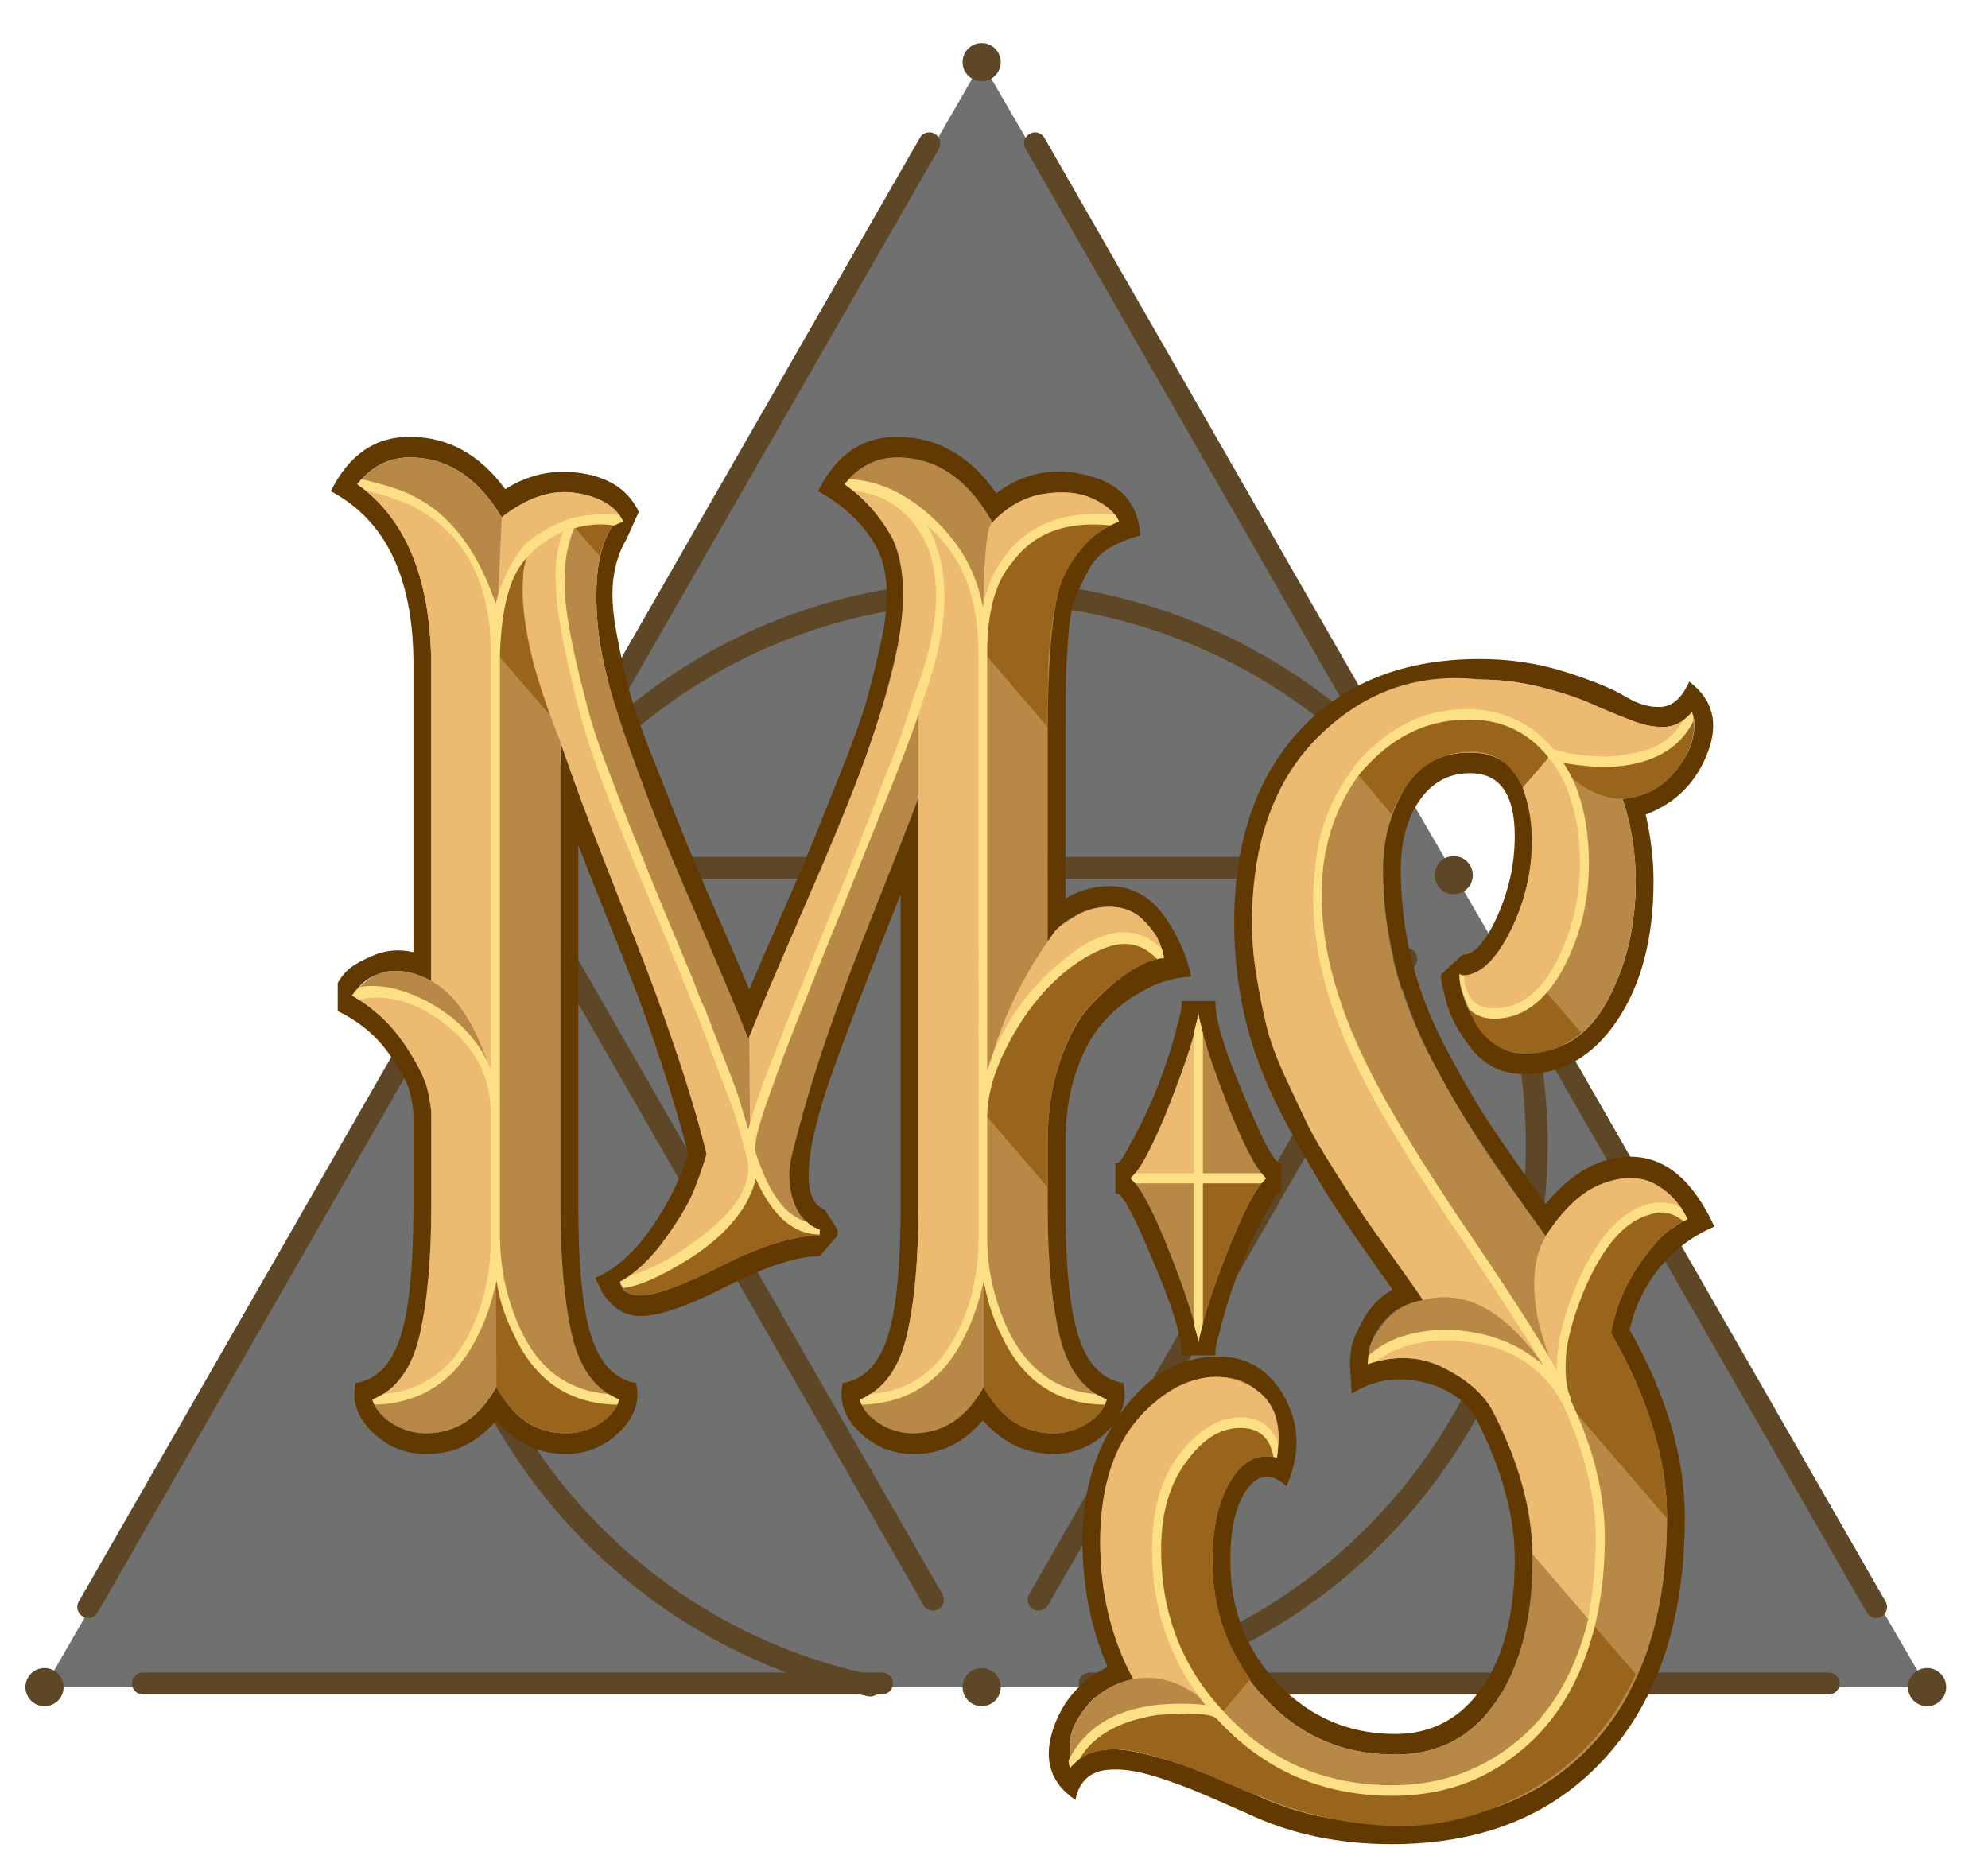 <?xml version="1.0" encoding="utf-8"?>
<!-- Generator: Adobe Illustrator 15.0.0, SVG Export Plug-In . SVG Version: 6.00 Build 0)  -->
<!DOCTYPE svg PUBLIC "-//W3C//DTD SVG 1.0//EN" "http://www.w3.org/TR/2001/REC-SVG-20010904/DTD/svg10.dtd">
<svg version="1.0" xmlns="http://www.w3.org/2000/svg" xmlns:xlink="http://www.w3.org/1999/xlink" x="0px" y="0px" width="136px"
	 height="128.25px" viewBox="0 0 136 128.25" enable-background="new 0 0 136 128.25" xml:space="preserve">
<g id="Layer_179_xA0_Image_1_" opacity="0.561">
</g>
<g id="Vector_Smart_Object_xA0_Image_1_">
	<polygon opacity="0.56" points="67.157,4.251 3.045,115.424 131.833,115.424 	"/>
	<g>
		<circle fill="#5E4726" cx="67.157" cy="4.251" r="1.305"/>
		<circle fill="#5E4726" cx="99.45" cy="59.872" r="1.305"/>
		<circle fill="#5E4726" cx="34.871" cy="59.872" r="1.305"/>
		<circle fill="#5E4726" cx="67.157" cy="115.423" r="1.305"/>
		<circle fill="#5E4726" cx="3.045" cy="115.423" r="1.305"/>
		<circle fill="#5E4726" cx="131.833" cy="115.423" r="1.305"/>
		<path fill="#5E4726" d="M92.475,60.121h-50.57c-0.413,0-0.747-0.334-0.747-0.747s0.333-0.748,0.747-0.748h50.57
			c0.412,0,0.748,0.334,0.748,0.748S92.887,60.121,92.475,60.121z"/>
		<path fill="#5E4726" d="M125.107,115.922H74.538c-0.413,0-0.746-0.336-0.746-0.749s0.333-0.747,0.746-0.747h50.569
			c0.414,0,0.747,0.334,0.747,0.747S125.521,115.922,125.107,115.922z"/>
		<path fill="#5E4726" d="M60.339,115.922H9.771c-0.413,0-0.748-0.336-0.748-0.749s0.334-0.747,0.748-0.747h50.568
			c0.413,0,0.747,0.334,0.747,0.747S60.752,115.922,60.339,115.922z"/>
		<path fill="#5E4726" d="M95.962,54.392c-0.26,0-0.51-0.134-0.648-0.376L70.154,10.173c-0.206-0.358-0.082-0.814,0.275-1.02
			c0.359-0.207,0.815-0.082,1.021,0.276l25.159,43.843c0.205,0.357,0.081,0.814-0.275,1.02
			C96.216,54.36,96.089,54.392,95.962,54.392z"/>
		<path fill="#5E4726" d="M128.346,110.689c-0.259,0-0.511-0.134-0.648-0.376l-25.159-43.841c-0.207-0.359-0.082-0.816,0.275-1.021
			c0.359-0.205,0.815-0.082,1.021,0.276l25.159,43.843c0.206,0.358,0.081,0.816-0.276,1.02
			C128.6,110.657,128.472,110.689,128.346,110.689z"/>
		<path fill="#5E4726" d="M38.419,54.392c-0.126,0-0.254-0.032-0.373-0.1c-0.357-0.205-0.481-0.662-0.275-1.02L62.93,9.429
			c0.206-0.358,0.662-0.483,1.022-0.276c0.357,0.206,0.48,0.662,0.275,1.02L39.067,54.016C38.93,54.257,38.677,54.392,38.419,54.392
			z"/>
		<path fill="#5E4726" d="M6.034,110.689c-0.126,0-0.254-0.032-0.371-0.1c-0.358-0.203-0.482-0.661-0.276-1.02l24.929-43.44
			c0.205-0.359,0.661-0.481,1.02-0.276c0.358,0.206,0.482,0.662,0.276,1.021L6.683,110.313
			C6.545,110.556,6.293,110.689,6.034,110.689z"/>
		<path fill="#5E4726" d="M30.962,67.25c-0.125,0-0.253-0.031-0.37-0.098c-0.358-0.206-0.483-0.662-0.277-1.021l0.23-0.403
			c0.205-0.357,0.661-0.483,1.021-0.277c0.358,0.205,0.482,0.662,0.277,1.021l-0.231,0.403C31.475,67.114,31.222,67.25,30.962,67.25
			z"/>
		<path fill="#5E4726" d="M63.828,110.191c-0.259,0-0.511-0.135-0.649-0.375L38.019,65.974c-0.206-0.358-0.081-0.815,0.276-1.02
			c0.358-0.205,0.816-0.083,1.02,0.275l25.159,43.842c0.206,0.359,0.082,0.814-0.276,1.021
			C64.082,110.158,63.954,110.191,63.828,110.191z"/>
		<path fill="#5E4726" d="M71.05,110.191c-0.127,0-0.254-0.033-0.372-0.1c-0.357-0.206-0.481-0.661-0.276-1.021l25.16-43.842
			c0.205-0.358,0.661-0.481,1.021-0.275c0.357,0.205,0.48,0.662,0.276,1.02l-25.16,43.843
			C71.561,110.057,71.309,110.191,71.05,110.191z"/>
		<path fill="#5E4726" d="M94.916,53.204c-0.199,0-0.398-0.079-0.545-0.236c-6.983-7.456-16.846-11.731-27.058-11.731
			c-9.898,0-19.208,3.856-26.208,10.857c-0.292,0.292-0.765,0.292-1.056,0c-0.293-0.292-0.293-0.764,0-1.056
			c7.283-7.284,16.965-11.295,27.265-11.295c10.625,0,20.882,4.448,28.147,12.203c0.283,0.301,0.268,0.774-0.035,1.056
			C95.282,53.138,95.098,53.204,94.916,53.204z"/>
		<path fill="#5E4726" d="M59.54,116.066c-0.051,0-0.102-0.006-0.152-0.016c-17.751-3.713-30.633-19.585-30.633-37.745
			c0-3.909,0.583-7.767,1.734-11.466c0.123-0.393,0.539-0.612,0.936-0.492c0.395,0.123,0.614,0.542,0.492,0.936
			c-1.106,3.555-1.667,7.263-1.667,11.022c0,17.456,12.383,32.716,29.444,36.281c0.403,0.084,0.664,0.48,0.578,0.883
			C60.197,115.822,59.886,116.066,59.54,116.066z"/>
		<path fill="#5E4726" d="M74.935,116.097c-0.347,0-0.659-0.242-0.731-0.596c-0.083-0.405,0.179-0.8,0.582-0.882
			c17.149-3.51,29.596-18.78,29.596-36.313c0-4.091-0.662-8.109-1.966-11.945c-0.134-0.391,0.076-0.815,0.466-0.948
			c0.396-0.136,0.816,0.076,0.949,0.466c1.358,3.991,2.045,8.172,2.045,12.427c0,18.239-12.949,34.127-30.791,37.777
			C75.034,116.093,74.984,116.097,74.935,116.097z"/>
	</g>
</g>
<g id="M_4_">
	<g>
		<path fill="#623900" d="M72.889,82.566c0,4.132,0.309,7.115,0.924,8.952c0.613,1.836,1.625,2.868,3.035,3.099
			c0.277,1.216-0.1,2.329-1.131,3.34c-1.031,1.01-2.252,1.515-3.66,1.515c-1.865,0-3.473-0.77-4.821-2.307
			c-1.31,1.561-2.897,2.329-4.761,2.307c-1.429,0-2.659-0.505-3.69-1.515c-1.032-1.011-1.409-2.124-1.131-3.34
			c1.428-0.23,2.445-1.263,3.05-3.099c0.605-1.837,0.907-4.82,0.907-8.952V61.185c-3.055,7.712-4.841,12.464-5.356,14.255
			c-1.309,4.361-1.25,6.806,0.179,7.333l0.863,1.343v0.413l-1.22,1.412c-1.547,0-3.66,0.684-6.338,2.049s-4.653,2.049-5.922,2.049
			c-0.695,0-1.294-0.225-1.8-0.672c-0.506-0.447-0.838-0.89-0.997-1.325l-0.298-0.62c1.389-0.573,2.693-1.75,3.914-3.529
			c1.22-1.778,2.048-3.518,2.484-5.216l-0.059,0.206c-0.457-1.79-1.007-3.672-1.652-5.646c-0.645-1.974-1.201-3.581-1.667-4.82
			c-0.466-1.239-1.186-3.07-2.157-5.492c-0.972-2.421-1.647-4.125-2.023-5.113v24.756c0,4.132,0.307,7.115,0.922,8.952
			c0.615,1.836,1.626,2.868,3.035,3.099c0.278,1.216-0.1,2.329-1.131,3.34c-1.032,1.01-2.261,1.515-3.69,1.515
			c-1.865,0-3.442-0.77-4.731-2.307c-1.349,1.561-2.956,2.329-4.821,2.307c-1.428,0-2.659-0.505-3.69-1.515
			c-1.032-1.011-1.409-2.124-1.131-3.34c1.428-0.23,2.445-1.263,3.05-3.099c0.605-1.837,0.908-4.82,0.908-8.952v-6.301
			c0-0.367-0.08-0.878-0.238-1.532c-0.159-0.654-0.665-1.572-1.518-2.755c-0.853-1.182-1.994-2.117-3.422-2.806v-1.928
			c0.119-0.229,0.322-0.5,0.61-0.809c0.287-0.31,0.878-0.66,1.771-1.05c0.893-0.39,1.825-0.47,2.797-0.241V45.243
			c-0.04-5.784-1.925-9.663-5.654-11.638c1.25-2.501,3.055-3.741,5.416-3.718c2.599,0,4.771,1.194,6.517,3.581
			c1.626-1.033,3.387-1.395,5.282-1.084c1.894,0.31,3.179,1.188,3.854,2.634l-0.833,1.859c-0.457,0.758-0.754,1.636-0.893,2.634
			c-0.139,0.998-0.08,2.215,0.179,3.649c0.257,1.435,0.55,2.766,0.878,3.994c0.327,1.228,0.887,2.84,1.681,4.837
			c0.793,1.997,1.443,3.632,1.949,4.906s1.279,3.105,2.321,5.492c1.042,2.388,1.8,4.155,2.276,5.302
			c0.456-1.079,1.19-2.771,2.202-5.078c1.012-2.307,1.76-4.063,2.247-5.268c0.486-1.205,1.116-2.772,1.89-4.7
			c0.774-1.928,1.334-3.5,1.681-4.717c0.347-1.216,0.674-2.531,0.982-3.942s0.441-2.634,0.402-3.667
			c-0.04-1.033-0.248-1.951-0.625-2.755c-0.893-1.652-2.251-2.972-4.077-3.959c1.25-2.501,3.055-3.741,5.416-3.718
			c2.718,0,4.979,1.286,6.785,3.856c1.863-1.399,3.943-1.808,6.234-1.222s3.496,1.957,3.615,4.115
			c-0.854,0.229-1.572,0.522-2.158,0.878c-0.584,0.356-1.061,0.878-1.428,1.566s-0.66,1.314-0.877,1.876
			c-0.219,0.563-0.373,1.429-0.463,2.6c-0.088,1.17-0.143,2.135-0.162,2.892c-0.021,0.757-0.031,1.962-0.031,3.615V61.46
			c1.092-0.62,2.193-0.895,3.305-0.826c1.428,0.092,2.598,0.798,3.51,2.118c0.914,1.32,1.508,2.68,1.787,4.08
			c-0.496,0-1.068,0.092-1.711,0.275c-0.646,0.184-1.385,0.534-2.219,1.05c-0.832,0.517-1.586,1.177-2.262,1.98
			c-0.674,0.804-1.244,1.899-1.711,3.288c-0.465,1.389-0.699,2.956-0.699,4.7V82.566z M72.057,98.06
			c0.852,0,1.631-0.235,2.336-0.705c0.703-0.471,1.145-1.005,1.324-1.602c-1.627-0.666-2.709-2.141-3.244-4.424
			c-0.535-2.284-0.803-5.205-0.803-8.763v-4.441c0-2.02,0.277-3.845,0.832-5.475c0.557-1.63,1.221-2.875,1.994-3.736
			c0.773-0.861,1.543-1.567,2.307-2.118s1.414-0.918,1.949-1.102s0.822-0.229,0.863-0.138c0-0.184-0.086-0.511-0.254-0.981
			c-0.168-0.47-0.535-0.999-1.102-1.584c-0.564-0.585-1.273-0.9-2.127-0.947c-0.893-0.046-1.707,0.126-2.439,0.517
			c-0.734,0.391-1.26,0.804-1.578,1.239l-0.445,0.62V50.063c0-1.836,0.01-3.202,0.029-4.097s0.113-2.014,0.283-3.357
			c0.168-1.343,0.416-2.376,0.744-3.099c0.326-0.723,0.812-1.452,1.457-2.187c0.645-0.734,1.434-1.285,2.365-1.653
			c-0.277-0.62-0.883-1.142-1.814-1.566c-0.934-0.424-2.049-0.528-3.348-0.31c-1.299,0.219-2.465,0.867-3.496,1.945
			c-1.667-2.961-3.839-4.441-6.518-4.441c-1.428,0-2.629,0.608-3.601,1.825c1.388,0.987,2.489,2.238,3.303,3.753
			c0.397,0.941,0.63,2.043,0.7,3.306c0.069,1.262-0.07,2.68-0.417,4.252c-0.347,1.573-0.754,3.122-1.22,4.648
			c-0.466,1.527-1.106,3.306-1.919,5.337c-0.814,2.032-1.558,3.833-2.232,5.406c-0.675,1.572-1.488,3.472-2.44,5.698
			c-0.952,2.227-1.736,4.075-2.351,5.543c-0.655-1.606-1.597-3.845-2.827-6.714c-1.23-2.869-2.212-5.193-2.946-6.973
			c-0.734-1.778-1.538-3.891-2.411-6.335c-0.873-2.445-1.473-4.481-1.8-6.111s-0.461-3.265-0.402-4.907
			c0.06-1.641,0.417-2.978,1.071-4.011l0.744-0.344c-0.496-1.033-1.567-1.681-3.214-1.945c-1.647-0.264-3.343,0.293-5.089,1.67
			c-1.627-2.731-3.72-4.097-6.279-4.097c-1.428,0-2.629,0.608-3.601,1.825c3.293,2.341,4.979,6.382,5.059,12.12v21.864
			c-1.17-0.574-2.153-0.786-2.946-0.637c-0.794,0.149-1.418,0.454-1.875,0.913l-0.595,0.723c1.468,0.849,2.649,1.94,3.542,3.271
			c0.893,1.332,1.428,2.376,1.607,3.134c0.179,0.757,0.268,1.343,0.268,1.756v6.301c0,3.58-0.263,6.507-0.789,8.779
			c-0.526,2.272-1.602,3.741-3.229,4.407c0.159,0.62,0.595,1.159,1.309,1.618c0.714,0.459,1.498,0.688,2.351,0.688
			c2.023,0,3.63-1.056,4.821-3.167c1.131,2.111,2.708,3.167,4.731,3.167c0.853,0,1.637-0.235,2.351-0.705
			c0.714-0.471,1.15-1.005,1.309-1.602c-1.627-0.666-2.703-2.141-3.229-4.424c-0.526-2.284-0.789-5.205-0.789-8.763V50.752
			c0.694,2.066,2.301,6.318,4.821,12.757c2.519,6.438,4.245,11.586,5.178,15.442l-0.06,0.206c-0.198,0.666-0.471,1.436-0.818,2.308
			s-0.997,1.979-1.949,3.322c-0.952,1.343-1.984,2.312-3.095,2.909c0.079,0.62,0.545,0.93,1.399,0.93
			c1.012,0,2.872-0.684,5.58-2.049s4.935-2.049,6.681-2.049v-0.413c-0.854-0.275-1.454-0.912-1.8-1.91
			c-0.348-0.999-0.392-2.015-0.134-3.048c0.655-2.639,1.423-5.262,2.307-7.867c0.882-2.605,2.008-5.612,3.377-9.021
			c1.369-3.409,2.37-5.974,3.005-7.695v27.993c0,3.58-0.263,6.507-0.789,8.779c-0.526,2.272-1.602,3.741-3.229,4.407
			c0.158,0.62,0.595,1.159,1.309,1.618c0.714,0.459,1.498,0.688,2.351,0.688c2.023,0,3.63-1.056,4.821-3.167
			C68.445,97.004,70.033,98.06,72.057,98.06z"/>
	</g>
</g>
<g id="M_3_">
	<g>
		<path fill="#B78846" d="M76.133,62.045c0.854,0.046,1.562,0.361,2.127,0.947c0.566,0.585,0.934,1.114,1.102,1.584
			c0.168,0.471,0.254,0.798,0.254,0.981c-0.041-0.092-0.328-0.046-0.863,0.138s-1.186,0.551-1.949,1.102s-1.533,1.257-2.307,2.118
			c-0.773,0.86-1.438,2.106-1.994,3.736c-0.555,1.63-0.832,3.455-0.832,5.475v4.441c0,3.58,0.268,6.507,0.803,8.779
			s1.617,3.741,3.244,4.407c-0.16,0.62-0.596,1.159-1.311,1.618c-0.713,0.459-1.498,0.688-2.35,0.688
			c-2.023,0-3.611-1.056-4.762-3.167c-1.171,2.111-2.778,3.167-4.821,3.167c-0.854,0-1.637-0.235-2.351-0.705
			c-0.714-0.471-1.151-1.005-1.309-1.602c1.626-0.666,2.703-2.141,3.229-4.424c0.525-2.284,0.789-5.205,0.789-8.763V54.574
			c-0.655,1.745-1.662,4.316-3.021,7.713s-2.485,6.404-3.377,9.02c-0.893,2.617-1.657,5.234-2.292,7.851
			c-0.238,1.033-0.188,2.044,0.149,3.03c0.337,0.987,0.932,1.63,1.786,1.928v0.413c-1.746,0-3.968,0.684-6.666,2.049
			c-2.698,1.365-4.563,2.049-5.594,2.049c-0.357,0-0.66-0.086-0.908-0.258c-0.249-0.173-0.392-0.327-0.432-0.465l-0.06-0.207
			c1.091-0.62,2.118-1.595,3.08-2.927c0.962-1.331,1.617-2.433,1.964-3.305s0.62-1.642,0.818-2.308c0-0.046,0.02-0.114,0.06-0.206
			c-0.933-3.856-2.659-9.004-5.178-15.442c-2.52-6.438-4.126-10.691-4.821-12.757v31.814c0,3.58,0.263,6.507,0.789,8.779
			c0.525,2.272,1.602,3.741,3.229,4.407c-0.159,0.62-0.595,1.159-1.309,1.618c-0.714,0.459-1.498,0.688-2.351,0.688
			c-2.023,0-3.601-1.056-4.731-3.167c-1.171,2.111-2.778,3.167-4.821,3.167c-0.853,0-1.637-0.235-2.351-0.705
			c-0.714-0.471-1.15-1.005-1.309-1.602c1.626-0.666,2.703-2.141,3.229-4.424c0.525-2.284,0.789-5.205,0.789-8.763v-6.301
			c0-0.413-0.089-0.999-0.268-1.756c-0.179-0.758-0.714-1.802-1.607-3.134c-0.893-1.331-2.073-2.421-3.542-3.271
			c0.04-0.092,0.109-0.195,0.208-0.31c0.099-0.115,0.322-0.315,0.669-0.603c0.347-0.287,0.724-0.5,1.131-0.637
			c0.406-0.138,0.913-0.172,1.518-0.103s1.235,0.287,1.89,0.654V45.243c-0.079-5.738-1.766-9.778-5.059-12.12
			c0.972-1.216,2.172-1.825,3.601-1.825c2.559,0,4.652,1.366,6.279,4.097c1.746-1.354,3.442-1.905,5.089-1.653
			c1.646,0.253,2.718,0.896,3.214,1.928c-0.08,0.046-0.204,0.104-0.372,0.172c-0.169,0.069-0.293,0.126-0.372,0.172
			c-0.655,1.033-1.012,2.371-1.071,4.011c-0.06,1.642,0.075,3.277,0.402,4.907s0.927,3.667,1.8,6.111
			c0.873,2.444,1.676,4.557,2.411,6.335c0.733,1.779,1.721,4.104,2.961,6.973c1.239,2.869,2.177,5.107,2.812,6.714
			c0.615-1.446,1.398-3.288,2.351-5.526c0.953-2.238,1.766-4.143,2.44-5.715c0.674-1.572,1.418-3.374,2.232-5.406
			c0.813-2.031,1.453-3.81,1.919-5.337c0.466-1.526,0.873-3.075,1.22-4.648c0.347-1.572,0.491-2.99,0.432-4.252
			s-0.297-2.364-0.714-3.306c-0.813-1.515-1.915-2.766-3.303-3.753c0.972-1.216,2.172-1.825,3.601-1.825
			c2.678,0,4.851,1.48,6.518,4.441c1.012-1.079,2.172-1.727,3.48-1.945c1.311-0.218,2.43-0.114,3.363,0.31
			c0.932,0.425,1.537,0.947,1.814,1.566c-2.201,0.941-3.566,2.468-4.092,4.58s-0.787,5.36-0.787,9.744v0.069v14.358
			c0.119-0.184,0.281-0.414,0.49-0.689s0.699-0.637,1.473-1.084S75.24,62,76.133,62.045z"/>
	</g>
</g>
<g id="M_2_">
	<g>
		<path fill="#99651C" d="M36.465,45.243c0.317,1.217,0.704,2.445,1.161,3.684l-3.72-4.304c0-1.354,0.179-2.72,0.536-4.097
			c0.317-0.941,0.704-1.722,1.161-2.341c0.238-0.321,0.506-0.62,0.803-0.896c-0.238,0.459-0.427,0.999-0.565,1.619
			c0,0.092-0.01,0.247-0.03,0.464c-0.02,0.219-0.05,0.374-0.089,0.465C35.682,41.468,35.93,43.27,36.465,45.243z M35.424,91.174
			c1.389,3.053,3.7,4.579,6.934,4.579c-0.159,0.62-0.585,1.159-1.279,1.618c-0.695,0.459-1.468,0.688-2.321,0.688
			c-1.984,0-3.581-1.032-4.791-3.099l-0.06-10.226C33.946,87.008,34.452,89.153,35.424,91.174z M41.881,36.016
			c-0.357,0.574-0.645,1.251-0.863,2.032l-1.935-2.238c0.575-0.138,1.156-0.218,1.741-0.241c0.585-0.023,1.016-0.011,1.294,0.034
			l0.506,0.069C42.209,35.855,41.96,35.97,41.881,36.016z M51.434,79.157c1.131,3.283,2.678,4.936,4.643,4.958v0.413
			c-1.746,0-3.968,0.684-6.666,2.049c-2.698,1.365-4.563,2.049-5.594,2.049c-0.357,0-0.66-0.086-0.908-0.258
			c-0.249-0.173-0.392-0.327-0.432-0.465l-0.06-0.207c0.734,0,1.845-0.384,3.333-1.153c1.488-0.769,2.867-1.864,4.136-3.288
			C51.156,81.832,51.672,80.466,51.434,79.157z M76.549,35.671c-0.932,0.368-1.711,0.907-2.336,1.618
			c-0.625,0.712-1.1,1.429-1.428,2.152c-0.328,0.723-0.586,1.733-0.773,3.03c-0.189,1.297-0.293,2.405-0.312,3.322
			c-0.02,0.918-0.029,2.238-0.029,3.96l-4.435-5.199c0-1.744,0.286-3.317,0.862-4.717c0.277-0.665,0.576-1.182,0.893-1.549
			c0.814-1.079,1.85-1.83,3.111-2.255c1.26-0.425,2.314-0.591,3.168-0.5L76.549,35.671z M71.67,67.107
			c0.893-0.941,1.799-1.67,2.723-2.187c0.922-0.517,1.85-0.74,2.781-0.671c0.934,0.069,1.746,0.505,2.441,1.309
			c-0.08-0.046-0.387,0.023-0.924,0.207c-0.535,0.184-1.199,0.551-1.992,1.102c-0.795,0.551-1.562,1.257-2.307,2.118
			s-1.385,2.095-1.92,3.701s-0.803,3.421-0.803,5.44v3.099l-4.375-5.096c0-2.594,1.24-5.36,3.719-8.298
			c0.08-0.091,0.189-0.212,0.328-0.361C71.48,67.319,71.59,67.199,71.67,67.107z M68.693,91.07c1.469,3.099,3.809,4.66,7.023,4.683
			c-0.16,0.62-0.596,1.159-1.311,1.618c-0.713,0.459-1.498,0.688-2.35,0.688c-2.023,0-3.611-1.056-4.762-3.167V84.735
			C67.295,86.938,67.762,89.051,68.693,91.07z"/>
	</g>
</g>
<g id="M_1_">
	<g>
		<path fill="#EDBA71" d="M30.246,69.586c2.4,1.699,3.62,3.811,3.66,6.335v8.814c0,2.203-0.466,4.315-1.398,6.335
			c-1.468,3.099-3.809,4.66-7.023,4.683c1.626-0.666,2.703-2.141,3.229-4.424c0.525-2.284,0.789-5.205,0.789-8.763v-6.301
			c0-0.413-0.089-0.999-0.268-1.756c-0.179-0.758-0.714-1.802-1.607-3.134c-0.893-1.331-2.073-2.421-3.542-3.271
			c1.587-0.414,3.393-0.081,5.416,0.998C29.839,69.288,30.087,69.448,30.246,69.586z M33.341,40.389
			c-0.397-1.262-0.982-2.376-1.756-3.34c-0.773-0.964-1.528-1.681-2.261-2.152c-0.734-0.47-1.528-0.861-2.381-1.171
			c-0.853-0.31-1.434-0.487-1.741-0.534c-0.308-0.045-0.561-0.069-0.759-0.069c3.293,2.341,4.979,6.382,5.059,12.12v21.864
			c1.21,0.666,2.237,1.888,3.08,3.667c0.843,1.779,1.284,3.495,1.324,5.147V44.624c0-1.354-0.129-2.559-0.387-3.615L33.341,40.389z
			 M51.315,78.744c0.04,0.047,0.06,0.115,0.06,0.207s0.02,0.16,0.059,0.206c0.238,1.309-0.278,2.675-1.547,4.098
			c-1.27,1.424-2.648,2.52-4.136,3.288c-1.488,0.77-2.599,1.153-3.333,1.153c1.091-0.62,2.118-1.595,3.08-2.927
			c0.962-1.331,1.617-2.433,1.964-3.305s0.62-1.642,0.818-2.308c0-0.046,0.02-0.114,0.06-0.206
			c-0.773-3.145-1.974-6.921-3.601-11.328C44.54,67.05,43.627,64.708,42,60.599c-1.627-4.108-2.847-7.391-3.66-9.847
			c-0.159-0.367-0.357-0.883-0.595-1.549c-0.496-1.354-0.922-2.674-1.28-3.959c-0.536-2.249-0.764-4.051-0.684-5.406
			c0-0.413,0.02-0.723,0.06-0.929c0.119-0.62,0.307-1.159,0.565-1.619c-0.238,0.23-0.506,0.528-0.803,0.896
			c-0.496,0.666-0.883,1.446-1.161,2.341c-0.238,0.895-0.377,1.745-0.417,2.548l-0.119,1.549l0.417-9.228
			c1.746-1.354,3.442-1.905,5.089-1.653c1.646,0.253,2.718,0.896,3.214,1.928c-1.091-0.229-2.272-0.183-3.542,0.138
			c-0.496,0.987-0.744,2.158-0.744,3.512v1.48c0.159,1.791,0.625,4.144,1.398,7.058c0.397,1.515,0.923,3.163,1.577,4.941
			c0.655,1.779,1.235,3.294,1.741,4.545c0.506,1.251,1.209,2.944,2.113,5.079c0.902,2.135,1.552,3.696,1.949,4.683
			c0.238,0.62,0.685,1.75,1.339,3.391c0.655,1.642,1.141,2.909,1.458,3.805C50.571,76.277,51.037,77.758,51.315,78.744z
			 M67.176,43.143c0.04,0.322,0.06,0.815,0.06,1.48l0.06,40.112c-0.041,2.203-0.526,4.315-1.458,6.335
			c-1.469,3.099-3.809,4.66-7.023,4.683c1.626-0.666,2.703-2.141,3.229-4.424c0.525-2.284,0.789-5.205,0.789-8.763V47.653
			c-0.536,1.791-1.22,3.719-2.053,5.785c-0.357,0.941-1.627,4.08-3.809,9.417c-2.183,5.337-3.66,9.107-4.434,11.311
			c-0.694,1.837-1.101,3.202-1.22,4.098l-0.06-7.334c0.655-1.653,1.651-4.017,2.991-7.093c1.339-3.076,2.236-5.153,2.693-6.232
			c0.774-1.836,1.433-3.495,1.979-4.976c0.545-1.48,1.061-3.018,1.547-4.613c0.486-1.595,0.833-3.042,1.042-4.338
			c0.208-1.297,0.292-2.536,0.253-3.719c-0.04-1.182-0.268-2.209-0.685-3.082c-0.813-1.515-1.915-2.766-3.303-3.753
			c1.904,0.138,3.739,0.896,5.505,2.272c1.17,0.895,2.103,2.066,2.797,3.512C66.689,40.17,67.057,41.583,67.176,43.143z
			 M67.235,44.624c0-5.738,0.218-8.699,0.655-8.883c1.012-1.079,2.172-1.727,3.48-1.945c1.311-0.218,2.43-0.114,3.363,0.31
			c0.932,0.425,1.537,0.947,1.814,1.566c-0.355-0.091-0.832-0.149-1.428-0.172s-1.562,0.161-2.9,0.551
			c-1.34,0.391-2.416,1.136-3.23,2.238c-0.316,0.368-0.615,0.884-0.893,1.549C67.521,41.146,67.235,42.742,67.235,44.624z
			 M76.133,62.045c0.854,0.046,1.562,0.361,2.127,0.947c0.566,0.585,0.934,1.114,1.102,1.584c0.168,0.471,0.254,0.798,0.254,0.981
			c-0.695-0.803-1.508-1.24-2.441-1.309c-0.932-0.069-1.859,0.155-2.781,0.671c-0.924,0.517-1.83,1.246-2.723,2.187
			c-0.16,0.138-0.377,0.378-0.656,0.723c-2.479,2.961-3.719,5.728-3.719,8.298c0-1.744,0.406-3.673,1.221-5.785
			c0.812-2.112,1.863-4.085,3.154-5.922c0.119-0.184,0.281-0.414,0.49-0.689s0.699-0.637,1.473-1.084S75.24,62,76.133,62.045z"/>
	</g>
</g>
<g id="M">
	<g>
		<path fill="#FDDF85" d="M57.772,33.124l0.327-0.344c2.023,0.092,3.948,0.993,5.773,2.703c1.825,1.71,2.946,3.725,3.363,6.043
			c0.276-1.4,0.784-2.56,1.519-3.478c1.17-1.606,2.836-2.548,4.998-2.823c0.934-0.092,1.785-0.092,2.561,0l0.236,0.447l-0.594,0.275
			c-3.016-0.321-5.258,0.528-6.727,2.548c-1.131,1.309-1.695,3.375-1.695,6.198v28.543c0.971-3.052,2.768-5.624,5.387-7.712
			c2.617-2.088,4.791-2.307,6.516-0.654c0.119,0.275,0.18,0.505,0.18,0.689c-0.199,0-0.348,0.023-0.447,0.069
			c-0.973-1.033-2.127-1.303-3.467-0.81c-1.338,0.494-2.609,1.343-3.809,2.548c-1.201,1.205-2.227,2.663-3.08,4.373
			c-0.854,1.711-1.279,3.277-1.279,4.7v8.298c0,2.065,0.465,4.132,1.398,6.197c1.309,2.731,3.322,4.212,6.041,4.441l0.744,0.379
			l-0.148,0.345c-3.295-0.047-5.664-1.665-7.113-4.854c-0.535-1.08-0.922-2.285-1.16-3.615c-0.318,1.445-0.725,2.65-1.22,3.615
			c-1.468,3.144-3.849,4.763-7.142,4.854l-0.119-0.345c0.277-0.092,0.506-0.218,0.684-0.379c2.757-0.184,4.791-1.664,6.101-4.441
			c0.893-1.882,1.339-3.947,1.339-6.197V44.692c0-3.902-1.201-6.84-3.601-8.814c0.317,0.413,0.555,0.907,0.714,1.48
			c0.972,2.686,0.674,6.187-0.893,10.501c-0.357,1.217-1.052,3.122-2.083,5.716c-1.547,3.856-2.767,6.886-3.66,9.089
			c-2.321,5.693-3.839,9.572-4.553,11.638c-0.814,2.158-1.22,3.615-1.22,4.373v0.068c0.04,0.047,0.06,0.092,0.06,0.138
			c0.615,1.883,1.339,3.202,2.172,3.96c0.496,0.413,0.942,0.666,1.339,0.757c0.198,0.23,0.486,0.402,0.863,0.517v0.345
			c-1.786,0-3.244-1.274-4.375-3.822c-0.119,0.528-0.347,1.103-0.685,1.722c-0.853,1.446-2.212,2.743-4.077,3.891
			c-1.865,1.148-3.303,1.768-4.315,1.859c-0.119-0.184-0.189-0.321-0.208-0.413c0.397-0.229,0.665-0.39,0.804-0.482
			c0.773-0.183,1.785-0.653,3.035-1.411c2.103-1.354,3.531-2.628,4.285-3.822c0.655-1.078,0.813-2.088,0.476-3.029
			c-0.457-1.882-0.922-3.362-1.398-4.441c-0.238-0.666-0.581-1.584-1.027-2.755c-0.446-1.17-0.759-1.985-0.938-2.444
			c-0.079-0.184-0.168-0.384-0.268-0.603c-0.1-0.218-0.199-0.47-0.297-0.758c-0.1-0.287-0.189-0.499-0.268-0.637
			c-0.615-1.561-1.329-3.293-2.143-5.199c-1.587-3.764-2.728-6.587-3.422-8.47c-0.654-1.699-1.26-3.604-1.815-5.716
			c-0.933-3.764-1.399-6.37-1.399-7.815c-0.119-1.309,0.04-2.56,0.477-3.753c-1.587,0.758-2.684,1.751-3.289,2.979
			c-0.605,1.228-0.948,3.013-1.026,5.354v40.043c0.04,2.203,0.506,4.27,1.398,6.197c1.25,2.731,3.263,4.212,6.041,4.441l0.714,0.379
			l-0.119,0.345c-3.293-0.047-5.665-1.665-7.112-4.854c-0.576-1.125-0.962-2.33-1.161-3.615c-0.317,1.445-0.725,2.65-1.22,3.615
			c-1.468,3.144-3.849,4.763-7.142,4.854c-0.08-0.185-0.119-0.299-0.119-0.345c0.396-0.184,0.625-0.31,0.685-0.379
			c2.797-0.229,4.821-1.71,6.07-4.441c0.893-1.882,1.339-3.947,1.339-6.197v-8.814c-0.08-2.341-1.111-4.286-3.095-5.836
			c-1.984-1.549-3.958-2.118-5.922-1.704l-0.477-0.275l0.119-0.138c0.04-0.091,0.099-0.172,0.179-0.241
			c0.079-0.069,0.139-0.138,0.179-0.207c1.428-0.229,2.985,0.103,4.672,0.999c1.686,0.895,2.956,2.078,3.809,3.546l0.536,1.033
			V44.692c0-4.935-1.845-8.32-5.535-10.157c-0.893-0.367-1.904-0.7-3.035-0.999l-0.565-0.413l0.297-0.344
			c1.706,0.413,2.867,0.792,3.482,1.136c2.44,1.17,4.295,3.512,5.564,7.024c0.079,0.184,0.119,0.31,0.119,0.379
			c0.278-1.171,0.764-2.284,1.458-3.34c0.536-0.941,1.756-1.779,3.661-2.514c1.17-0.275,2.281-0.355,3.333-0.241l0.268,0.447
			L42,35.947c-0.972-0.138-1.885-0.069-2.738,0.207c-0.496,1.263-0.705,2.583-0.625,3.96c0,1.561,0.466,4.12,1.399,7.678
			c0.357,1.515,0.972,3.375,1.845,5.578c0.456,1.263,1.577,4.086,3.363,8.47l2.172,5.199c0.396,1.079,0.665,1.733,0.803,1.962
			l2.024,5.234c0.158,0.413,0.476,1.423,0.952,3.029c0.198-0.803,0.545-1.882,1.042-3.236c0.773-2.065,2.321-5.945,4.642-11.638
			c1.429-3.443,2.628-6.473,3.601-9.09c0.773-1.836,1.458-3.741,2.053-5.715c1.587-4.085,1.914-7.425,0.982-10.02
			c-0.655-1.606-1.687-2.754-3.095-3.443c-0.655-0.275-1.35-0.47-2.083-0.585L57.772,33.124z"/>
	</g>
</g>
<g id="S_4_">
	<g>
		<path fill="#623900" d="M95.206,126.164c-3.65,0-6.944-0.7-9.88-2.1c-0.317-0.138-0.854-0.374-1.607-0.706
			c-0.754-0.333-1.424-0.62-2.009-0.861c-0.585-0.24-1.284-0.499-2.098-0.774s-1.527-0.465-2.143-0.568
			c-0.614-0.103-1.205-0.126-1.771-0.068c-0.565,0.057-1.031,0.258-1.398,0.603c-0.367,0.344-0.61,0.826-0.729,1.446
			c-1.666-1.125-2.191-2.686-1.577-4.683c0.615-1.997,1.875-3.467,3.779-4.407c-1.131-2.595-1.706-5.463-1.726-8.607
			c0-3.443,0.907-6.41,2.723-8.9s4.003-3.736,6.562-3.736c2.023,0,3.546,0.941,4.568,2.823c1.021,1.883,1.056,3.902,0.104,6.061
			c-0.972-0.941-1.854-0.896-2.648,0.138c-0.793,1.032-1.19,2.686-1.19,4.958c0,3.327,1.091,6.134,3.273,8.418
			c2.183,2.283,4.851,3.426,8.005,3.426c2.52,0,4.514-1.073,5.981-3.22s2.202-5.066,2.202-8.762c0-2.916-0.873-6.095-2.618-9.538
			c-0.734-1.308-1.975-2.163-3.72-2.564c-1.746-0.401-3.354-0.132-4.821,0.809l-0.119-2.1c0-0.229,0.03-0.562,0.09-0.999
			c0.06-0.436,0.332-1.096,0.818-1.979c0.485-0.884,1.155-1.566,2.009-2.049c-1.786-2.502-3.115-4.418-3.988-5.75
			c-0.873-1.331-1.949-3.173-3.229-5.526c-1.279-2.353-2.202-4.642-2.768-6.869c-0.565-2.226-0.848-4.545-0.848-6.955
			c0-5.555,1.503-9.95,4.508-13.187c3.006-3.236,7.107-4.854,12.305-4.854c2.024,0,3.963,0.292,5.818,0.878
			c1.854,0.585,3.229,1.148,4.121,1.687c0.893,0.54,1.727,0.775,2.5,0.706s1.398-0.643,1.875-1.722
			c1.626,1.217,2.043,2.846,1.249,4.889c-0.793,2.043-2.201,3.443-4.226,4.201c0.357,1.561,0.536,3.087,0.536,4.579
			c0,3.856-0.823,7.019-2.47,9.486c-1.647,2.468-3.77,3.701-6.368,3.701c-1.469,0-2.659-0.562-3.571-1.688
			c-0.913-1.124-1.518-2.266-1.815-3.425s-0.387-1.739-0.268-1.739l1.398-1.309c0.813,0,1.617-0.883,2.41-2.651
			c0.794-1.768,1.19-3.592,1.19-5.475c0-2.869-1.021-4.304-3.064-4.304c-1.429,0-2.574,0.614-3.438,1.842
			c-0.863,1.228-1.294,2.806-1.294,4.734c0,2.158,0.253,4.247,0.759,6.266c0.506,2.021,1.313,4.075,2.425,6.163
			c1.111,2.089,2.107,3.794,2.991,5.113c0.882,1.32,2.127,3.104,3.734,5.354c1.785-2.157,3.72-3.236,5.803-3.236
			c2.36,0,4.274,1.596,5.743,4.786c-1.389,0.574-2.604,1.469-3.646,2.686c-1.041,1.217-1.761,2.674-2.157,4.373
			c2.52,4.43,3.779,8.711,3.779,12.842c0,6.909-1.791,12.361-5.371,16.355C106.311,124.167,101.415,126.164,95.206,126.164z
			 M95.206,124.753c5.812,0,10.404-1.831,13.777-5.492s5.06-8.809,5.06-15.442c0-3.947-1.28-8.159-3.839-12.636
			c0.316-1.652,0.902-3.121,1.755-4.407c0.854-1.285,1.627-2.174,2.321-2.668c0.694-0.493,1.081-0.718,1.161-0.672
			c-0.496-1.078-1.24-1.888-2.232-2.427s-2.177-0.551-3.556-0.035c-1.379,0.517-2.684,1.717-3.913,3.599
			c-3.65-5.118-6.041-8.746-7.172-10.88c-2.639-4.843-3.958-9.583-3.958-14.22c0-1.974,0.486-3.799,1.458-5.475
			c0.972-1.675,2.471-2.514,4.494-2.514c1.468,0,2.549,0.54,3.243,1.619c0.694,1.079,1.042,2.444,1.042,4.097
			c0,2.25-0.491,4.402-1.474,6.456c-0.981,2.055-2.098,3.082-3.348,3.082l-0.179-0.103c0,0.275,0.09,0.78,0.269,1.515
			c0.178,0.735,0.644,1.573,1.398,2.514c0.754,0.941,1.676,1.411,2.768,1.411c2.479,0,4.369-1.199,5.669-3.598
			c1.299-2.398,1.949-5.124,1.949-8.177c0-1.928-0.298-3.81-0.894-5.646c1.35-0.138,2.436-0.643,3.259-1.515
			c0.823-0.872,1.329-1.727,1.518-2.565s0.174-1.452-0.045-1.842c-0.535,0.62-1.136,0.953-1.8,0.999
			c-0.665,0.046-1.434-0.097-2.307-0.43c-0.873-0.333-1.785-0.711-2.737-1.136c-0.952-0.424-2.118-0.809-3.497-1.153
			c-1.379-0.345-2.763-0.517-4.151-0.517c-5.277,0-9.194,1.596-11.754,4.786c-2.56,3.191-3.839,7.139-3.839,11.844
			c0,1.217,0.108,2.474,0.327,3.771s0.451,2.439,0.699,3.426s0.685,2.152,1.31,3.495s1.111,2.376,1.458,3.099
			s0.978,1.803,1.89,3.236c0.912,1.435,1.533,2.399,1.86,2.893c0.327,0.494,1.051,1.515,2.172,3.064
			c1.121,1.549,1.78,2.496,1.979,2.84c-1.092,0.185-1.955,0.638-2.589,1.36c-0.636,0.723-0.993,1.418-1.071,2.083l-0.119,0.93
			c1.864-0.62,3.58-0.539,5.147,0.241s2.679,1.71,3.333,2.789c1.865,3.627,2.798,7.058,2.798,10.295
			c0,4.039-0.824,7.281-2.471,9.727c-1.646,2.444-3.957,3.667-6.934,3.667c-3.57,0-6.546-1.292-8.927-3.874s-3.571-5.71-3.571-9.382
			c0-2.296,0.417-4.126,1.25-5.492c0.833-1.365,1.885-1.888,3.154-1.566c0.198-1.171-0.025-2.381-0.67-3.633
			c-0.645-1.251-1.761-1.876-3.348-1.876c-2.281,0-4.195,1.131-5.743,3.392s-2.321,4.871-2.321,7.833
			c0,3.488,0.754,6.633,2.262,9.434c-1.25,0.229-2.271,0.803-3.065,1.722c-0.793,0.918-1.209,1.768-1.249,2.548s-0.04,1.377,0,1.79
			c0.496-0.619,1.146-1.01,1.949-1.17c0.803-0.161,1.755-0.109,2.856,0.154c1.101,0.264,2.038,0.528,2.812,0.792
			c0.773,0.264,1.75,0.654,2.931,1.171c1.18,0.517,1.85,0.797,2.009,0.844C88.569,124.075,91.714,124.753,95.206,124.753z
			 M80.833,92.732c0.078-1.217-0.755-3.799-2.5-7.747c-1.052-2.433-1.727-3.535-2.023-3.306v-2.135
			c0.159,0.185,0.486-0.218,0.981-1.205c1.429-2.548,2.51-5.268,3.244-8.16c0.238-0.803,0.337-1.366,0.298-1.688h2.32
			c-0.079,1.217,0.754,3.799,2.5,7.748c1.052,2.433,1.716,3.534,1.994,3.305v2.135c-0.159-0.184-0.486,0.219-0.982,1.205
			c-1.429,2.548-2.5,5.269-3.214,8.16c-0.238,0.804-0.338,1.366-0.298,1.688H80.833z M81.993,91.837
			c0.198-1.262,0.848-3.294,1.949-6.094c1.101-2.801,1.988-4.511,2.663-5.131c-0.694-0.619-1.587-2.324-2.678-5.112
			c-1.092-2.789-1.736-4.826-1.935-6.112c-0.198,1.263-0.849,3.294-1.949,6.094c-1.101,2.801-1.998,4.511-2.693,5.13
			c0.695,0.62,1.593,2.33,2.693,5.131C81.145,88.543,81.795,90.575,81.993,91.837z"/>
	</g>
</g>
<g id="S_3_">
	<g>
		<path fill="#B78846" d="M105.74,84.572c1.21-1.882,2.509-3.082,3.898-3.599c1.388-0.516,2.584-0.504,3.586,0.035
			c1.001,0.539,1.74,1.349,2.217,2.427c-0.08-0.046-0.467,0.179-1.161,0.672c-0.694,0.494-1.468,1.383-2.321,2.668
			c-0.853,1.286-1.438,2.755-1.755,4.407c2.559,4.477,3.839,8.688,3.839,12.636c0,6.634-1.687,11.781-5.06,15.442
			s-7.965,5.492-13.777,5.492c-3.492,0-6.637-0.678-9.434-2.031c-0.159-0.047-0.829-0.327-2.009-0.844
			c-1.181-0.517-2.157-0.907-2.931-1.171c-0.774-0.264-1.712-0.528-2.812-0.792c-1.102-0.264-2.058-0.31-2.872-0.138
			c-0.812,0.172-1.458,0.557-1.934,1.153c-0.04-0.413-0.04-1.01,0-1.79s0.456-1.624,1.249-2.531
			c0.794-0.906,1.815-1.486,3.065-1.738c-1.508-2.823-2.262-5.969-2.262-9.434c0-2.962,0.773-5.572,2.321-7.833
			s3.462-3.392,5.743-3.392c1.587,0,2.703,0.625,3.348,1.876c0.645,1.252,0.868,2.462,0.67,3.633
			c-1.25-0.321-2.297,0.195-3.14,1.549c-0.844,1.355-1.265,3.19-1.265,5.51c0,3.672,1.19,6.8,3.571,9.382s5.356,3.874,8.927,3.874
			c2.977,0,5.287-1.223,6.934-3.667c1.646-2.445,2.471-5.688,2.471-9.727c0-3.237-0.933-6.668-2.798-10.295
			c-0.654-1.079-1.766-2.009-3.333-2.789s-3.283-0.861-5.147-0.241c0-0.275,0.039-0.631,0.119-1.067
			c0.078-0.436,0.436-1.05,1.071-1.842c0.634-0.792,1.497-1.279,2.589-1.464c-0.199-0.32-0.858-1.262-1.979-2.823
			c-1.121-1.561-1.845-2.587-2.172-3.081c-0.327-0.493-0.948-1.458-1.86-2.893c-0.912-1.434-1.543-2.514-1.89-3.236
			s-0.833-1.756-1.458-3.099s-1.062-2.508-1.31-3.495s-0.48-2.129-0.699-3.426s-0.327-2.554-0.327-3.771
			c0-4.705,1.279-8.653,3.839-11.844c2.56-3.19,6.477-4.786,11.754-4.786c1.389,0,2.772,0.172,4.151,0.517
			c1.379,0.344,2.545,0.729,3.497,1.153c0.952,0.425,1.864,0.804,2.737,1.136c0.873,0.333,1.646,0.477,2.321,0.43
			c0.675-0.045,1.27-0.378,1.785-0.999c0.198,0.368,0.209,0.976,0.03,1.825s-0.685,1.71-1.518,2.582
			c-0.833,0.873-1.915,1.377-3.244,1.515c0.615,1.836,0.913,3.718,0.894,5.646c0,3.053-0.65,5.779-1.949,8.177
			c-1.3,2.399-3.189,3.598-5.669,3.598c-1.092,0-2.014-0.47-2.768-1.411c-0.755-0.941-1.221-1.773-1.398-2.496
			c-0.179-0.723-0.269-1.234-0.269-1.532c0.04,0.046,0.1,0.081,0.179,0.103c1.25,0,2.366-1.027,3.348-3.082
			c0.982-2.054,1.474-4.206,1.474-6.456c0-1.653-0.348-3.018-1.042-4.097c-0.694-1.079-1.775-1.619-3.243-1.619
			c-2.023,0-3.522,0.838-4.494,2.514c-0.972,1.676-1.458,3.5-1.458,5.475c0,2.295,0.272,4.51,0.818,6.645s1.379,4.252,2.5,6.353
			c1.12,2.101,2.147,3.879,3.08,5.337c0.932,1.458,2.191,3.266,3.779,5.423C105.224,83.849,105.541,84.297,105.74,84.572z
			 M81.993,91.837c-0.198-1.262-0.849-3.294-1.949-6.094c-1.101-2.801-1.998-4.511-2.693-5.131c0.695-0.619,1.588-2.324,2.679-5.112
			c1.091-2.789,1.745-4.826,1.964-6.112c0.198,1.263,0.848,3.294,1.949,6.094c1.101,2.801,1.988,4.511,2.663,5.13
			c-0.694,0.62-1.587,2.33-2.678,5.131C82.836,88.543,82.191,90.575,81.993,91.837z"/>
	</g>
</g>
<g id="S_2_">
	<g>
		<path fill="#99651C" d="M95.266,122.48c3.214,0,6.06-0.97,8.54-2.909c2.479-1.94,4.146-4.815,4.999-8.625l3.096,3.58
			c-1.548,3.375-3.854,5.968-6.919,7.782c-3.065,1.812-6.234,2.686-9.508,2.616c-3.273-0.068-6.487-0.804-9.642-2.203l0.06,0.068
			c-0.278-0.092-0.958-0.373-2.039-0.844s-2.048-0.86-2.901-1.17c-0.853-0.311-1.81-0.598-2.871-0.861s-2.019-0.31-2.872-0.138
			c-0.853,0.172-1.518,0.557-1.993,1.153c0.853-2.203,2.777-3.489,5.772-3.856c0.655-0.092,1.171-0.138,1.548-0.138
			c1.706,0,2.678,0.138,2.916,0.414C86.646,120.771,90.583,122.48,95.266,122.48z M82.945,106.78c0,2.961,0.863,5.657,2.589,8.091
			l-2.083,2.479l-0.06-0.069c-2.837-3.053-4.265-6.771-4.285-11.155c0-2.732,0.61-4.884,1.83-6.456
			c1.221-1.572,2.524-2.358,3.913-2.358c1.468,0,2.302,0.804,2.5,2.41c-1.25-0.321-2.297,0.201-3.14,1.566
			C83.366,102.654,82.945,104.484,82.945,106.78z M86.605,80.612c-0.694,0.62-1.587,2.324-2.678,5.113
			c-1.092,2.789-1.736,4.826-1.935,6.111V80.612H86.605z M104.163,53.894c-0.893-1.974-2.386-2.771-4.479-2.393
			c-2.094,0.378-3.586,1.785-4.479,4.218l-2.5-2.961c2.241-2.548,4.702-3.844,7.38-3.891c2.479,0,4.493,0.918,6.041,2.754
			L104.163,53.894z M100.205,68.217c-0.238-0.321-0.357-0.814-0.357-1.48C100.046,67.586,100.165,68.08,100.205,68.217z
			 M102.229,69.388c1.21,0,2.341-0.562,3.393-1.687l2.56,2.961c-1.171,0.941-2.392,1.411-3.661,1.411
			c-2.162,0-3.601-1.285-4.314-3.856C100.582,68.998,101.256,69.388,102.229,69.388z M111.066,54.652
			c-1.666,0-3.214-0.861-4.642-2.583c0-0.045-0.1-0.195-0.298-0.448c1.17,0.368,2.45,0.54,3.839,0.517
			c3.055,0,4.979-1.136,5.772-3.409c0.198,0.368,0.209,0.976,0.03,1.825s-0.67,1.71-1.473,2.582
			C113.492,54.009,112.416,54.514,111.066,54.652z M115.441,83.436c-0.159,0-0.565,0.236-1.221,0.706
			c-0.654,0.471-1.408,1.349-2.262,2.634c-0.853,1.286-1.438,2.755-1.755,4.407c2.559,4.477,3.839,8.688,3.839,12.636v0.069
			l-6.875-7.988c-0.396-0.94-0.506-2.157-0.327-3.649c0.159-1.262,0.585-2.697,1.28-4.304c0.932-2.111,2.038-3.627,3.317-4.545
			C112.719,82.483,114.053,82.495,115.441,83.436z"/>
	</g>
</g>
<g id="S_1_">
	<g>
		<path fill="#EDBA71" d="M75.268,105.438c0-4.568,1.409-7.862,4.226-9.882c2.023-1.446,3.929-1.744,5.714-0.896
			c1.864,0.85,2.579,2.537,2.143,5.062c-0.159-1.606-0.992-2.41-2.5-2.41c-1.389,0-2.692,0.792-3.913,2.376
			c-1.22,1.583-1.83,3.706-1.83,6.369c0,4.43,1.448,8.194,4.345,11.294c-1.904-2.021-3.878-2.847-5.922-2.479
			C76.021,112.116,75.268,108.972,75.268,105.438z M81.993,69.388v11.224h-4.643c0.695-0.619,1.593-2.329,2.693-5.13
			C81.145,72.683,81.795,70.651,81.993,69.388z M106.127,51.622c-1.171-1.446-2.684-2.312-4.538-2.599
			c-1.855-0.287-3.615-0.04-5.282,0.74c-1.666,0.78-3.109,2.192-4.33,4.235c-1.22,2.043-1.83,4.476-1.83,7.299
			c0,2.87,0.659,5.922,1.979,9.159c1.319,3.237,2.812,6.1,4.479,8.59c1.666,2.491,3.575,5.383,5.729,8.677
			c2.152,3.294,3.764,6.02,4.835,8.177c1.548,3.329,2.312,6.438,2.292,9.331c0,2.02-0.219,3.925-0.655,5.716l-3.957-4.614
			c-0.04-3.145-0.973-6.449-2.798-9.916c-0.654-1.124-1.756-2.077-3.303-2.857c-1.548-0.78-3.273-0.861-5.178-0.241
			c1.131-1.309,2.936-1.974,5.416-1.997c0.197,0.047,0.525,0.069,0.981,0.069c3.214,0.321,5.595,1.778,7.143,4.372l-0.328-0.481
			c-2.976-5.118-6.12-7.23-9.433-6.336c-0.199-0.32-0.858-1.262-1.979-2.823c-1.121-1.561-1.845-2.587-2.172-3.081
			c-0.327-0.493-0.948-1.458-1.86-2.893c-0.912-1.434-1.543-2.514-1.89-3.236s-0.833-1.756-1.458-3.099s-1.062-2.508-1.31-3.495
			s-0.48-2.129-0.699-3.426s-0.327-2.554-0.327-3.771c0-5.555,1.552-9.835,4.657-12.843c3.104-3.006,6.75-4.269,10.936-3.787
			c1.389,0,2.772,0.172,4.151,0.517c1.379,0.344,2.545,0.729,3.497,1.153c0.952,0.425,1.864,0.804,2.737,1.136
			c0.873,0.333,1.646,0.477,2.321,0.43c0.675-0.045,1.27-0.378,1.785-0.999c-0.813,2.25-2.737,3.386-5.772,3.409
			c-0.655,0-1.295-0.04-1.92-0.121c-0.625-0.08-1.105-0.166-1.443-0.258L106.127,51.622z M100.026,66.737
			c1.052,0,2.043-0.814,2.976-2.444s1.503-3.386,1.712-5.268c0.208-1.882,0.024-3.592-0.551-5.13l1.964-2.272l0.298,0.345
			c0.972,1.354,1.581,3.047,1.83,5.078c0.247,2.032,0.148,3.955-0.298,5.768c-0.446,1.813-1.19,3.363-2.231,4.648
			c-1.042,1.286-2.228,1.928-3.557,1.928c-0.654,0-1.205-0.235-1.651-0.706c-0.446-0.47-0.67-1.119-0.67-1.945v-0.103
			C99.888,66.703,99.947,66.737,100.026,66.737z M105.74,84.572l-0.238,0.481c-0.575,1.217-0.694,2.836-0.357,4.855
			c0.159,0.987,0.784,2.915,1.875,5.784c-0.317-0.987-0.377-2.135-0.179-3.443c0.159-1.262,0.585-2.697,1.28-4.304
			c0.932-2.111,2.038-3.627,3.317-4.545c1.28-0.918,2.614-0.906,4.003,0.034c-0.496-1.078-1.24-1.888-2.232-2.427
			s-2.183-0.551-3.57-0.035C108.249,81.49,106.95,82.69,105.74,84.572z M107.02,95.693l0.148,0.206
			c-0.039,0-0.064-0.022-0.074-0.068S107.06,95.739,107.02,95.693z"/>
	</g>
</g>
<g id="S">
	<g>
		<path fill="#FDDF85" d="M107.585,64.877c-1.31,3.191-3.095,4.798-5.356,4.82c-0.694,0-1.27-0.218-1.726-0.654
			c-0.457-1.079-0.675-1.882-0.655-2.41c0.04,0.046,0.1,0.081,0.179,0.103h0.119c0.079,1.515,0.773,2.261,2.083,2.238
			c2.023,0,3.62-1.458,4.791-4.373c0.813-1.974,1.161-4.108,1.042-6.404c-0.119-2.433-0.725-4.43-1.815-5.991l-0.179-0.241
			c-0.119-0.046-0.179-0.115-0.179-0.207c-1.468-1.791-3.383-2.628-5.743-2.514c-2.718,0.046-5.099,1.286-7.142,3.719
			c-1.39,1.882-2.223,4.051-2.5,6.507c-0.397,3.902,0.525,8.194,2.768,12.877c1.389,2.961,3.908,7.127,7.559,12.498
			c2.678,3.948,4.562,6.909,5.654,8.883c0-0.459,0.039-0.976,0.118-1.549c0.119-1.125,0.546-2.583,1.28-4.373
			c1.349-3.099,2.976-4.912,4.88-5.44c0.774-0.184,1.508-0.114,2.202,0.207c0.238,0.367,0.396,0.654,0.477,0.86
			c-0.08,0-0.159,0.047-0.238,0.138c-0.773-0.619-1.548-0.779-2.321-0.481c-1.666,0.413-3.145,2.077-4.434,4.992
			c-0.655,1.562-1.082,2.973-1.28,4.235c-0.118,1.217-0.079,2.181,0.119,2.892l0.179,0.482v0.138
			c1.548,3.236,2.321,6.369,2.321,9.399c0,2.02-0.208,3.947-0.625,5.784c-0.933,3.902-2.718,6.887-5.356,8.952
			c-2.4,1.928-5.247,2.893-8.54,2.893c-4.802,0-8.799-1.745-11.993-5.233c-0.277-0.322-1.171-0.437-2.678-0.345h-0.06
			c-0.615,0-1.111,0.022-1.488,0.069c-2.519,0.413-4.245,1.399-5.178,2.961c-0.317,0.275-0.535,0.481-0.654,0.619
			c-0.04-0.046-0.069-0.126-0.09-0.241c-0.02-0.114-0.029-0.195-0.029-0.24c1.052-2.158,3.016-3.421,5.892-3.788
			c0.357-0.046,0.873-0.08,1.548-0.103c0.932,0,1.577,0.034,1.935,0.103c-2.44-3.053-3.661-6.588-3.661-10.604
			c0-2.823,0.65-5.044,1.949-6.662c1.3-1.618,2.664-2.428,4.092-2.428c1.25,0,2.103,0.563,2.56,1.688
			c0,0.528-0.021,0.884-0.06,1.067l-0.238-0.069c-0.238-1.308-0.992-1.962-2.262-1.962s-2.43,0.677-3.481,2.031
			c-1.31,1.606-1.954,3.719-1.935,6.335c0,4.315,1.419,7.988,4.256,11.018c3.055,3.375,6.913,5.062,11.576,5.062
			c3.095,0,5.822-0.918,8.183-2.754c2.52-1.929,4.245-4.764,5.179-8.505c0.356-1.928,0.535-3.811,0.535-5.646
			c0-2.823-0.754-5.888-2.262-9.193c-1.428-2.593-3.739-4.017-6.934-4.269h-0.06c-0.159-0.046-0.446-0.069-0.862-0.069
			c-1.984,0-3.592,0.459-4.821,1.377l-0.654,0.241c0-0.138,0.02-0.332,0.06-0.585c1.309-1.171,3.114-1.756,5.416-1.756
			c0.456,0,0.783,0.022,0.981,0.068c2.162,0.229,4.007,1.011,5.535,2.342c-0.854-1.446-2.6-4.154-5.237-8.126
			c-3.571-5.21-6.11-9.388-7.618-12.533c-2.321-4.843-3.234-9.318-2.737-13.428c0.237-2.548,1.11-4.797,2.618-6.749v-0.069
			c2.162-2.593,4.662-3.913,7.499-3.959c2.479-0.091,4.553,0.827,6.22,2.754c1.051,0.322,2.271,0.482,3.66,0.482
			c1.349-0.092,2.44-0.321,3.273-0.689c0.773-0.367,1.428-0.975,1.964-1.825c0.238-0.184,0.417-0.355,0.535-0.517
			c0.079,0.184,0.119,0.379,0.119,0.585c-0.972,1.975-2.916,3.03-5.832,3.167h-0.06c-0.854,0-1.855-0.091-3.006-0.275
			c1.012,1.515,1.582,3.489,1.711,5.922S108.438,62.812,107.585,64.877z M77.351,80.612l0.298-0.344h4.018v-9.606
			c0.198-0.757,0.307-1.182,0.327-1.274c0,0.092,0.099,0.517,0.298,1.274v9.606h4.017l0.298,0.344l-0.298,0.345h-4.017v9.606
			c-0.199,0.757-0.298,1.182-0.298,1.273c0-0.092-0.109-0.517-0.327-1.273v-9.606h-4.018L77.351,80.612z"/>
	</g>
</g>
</svg>
